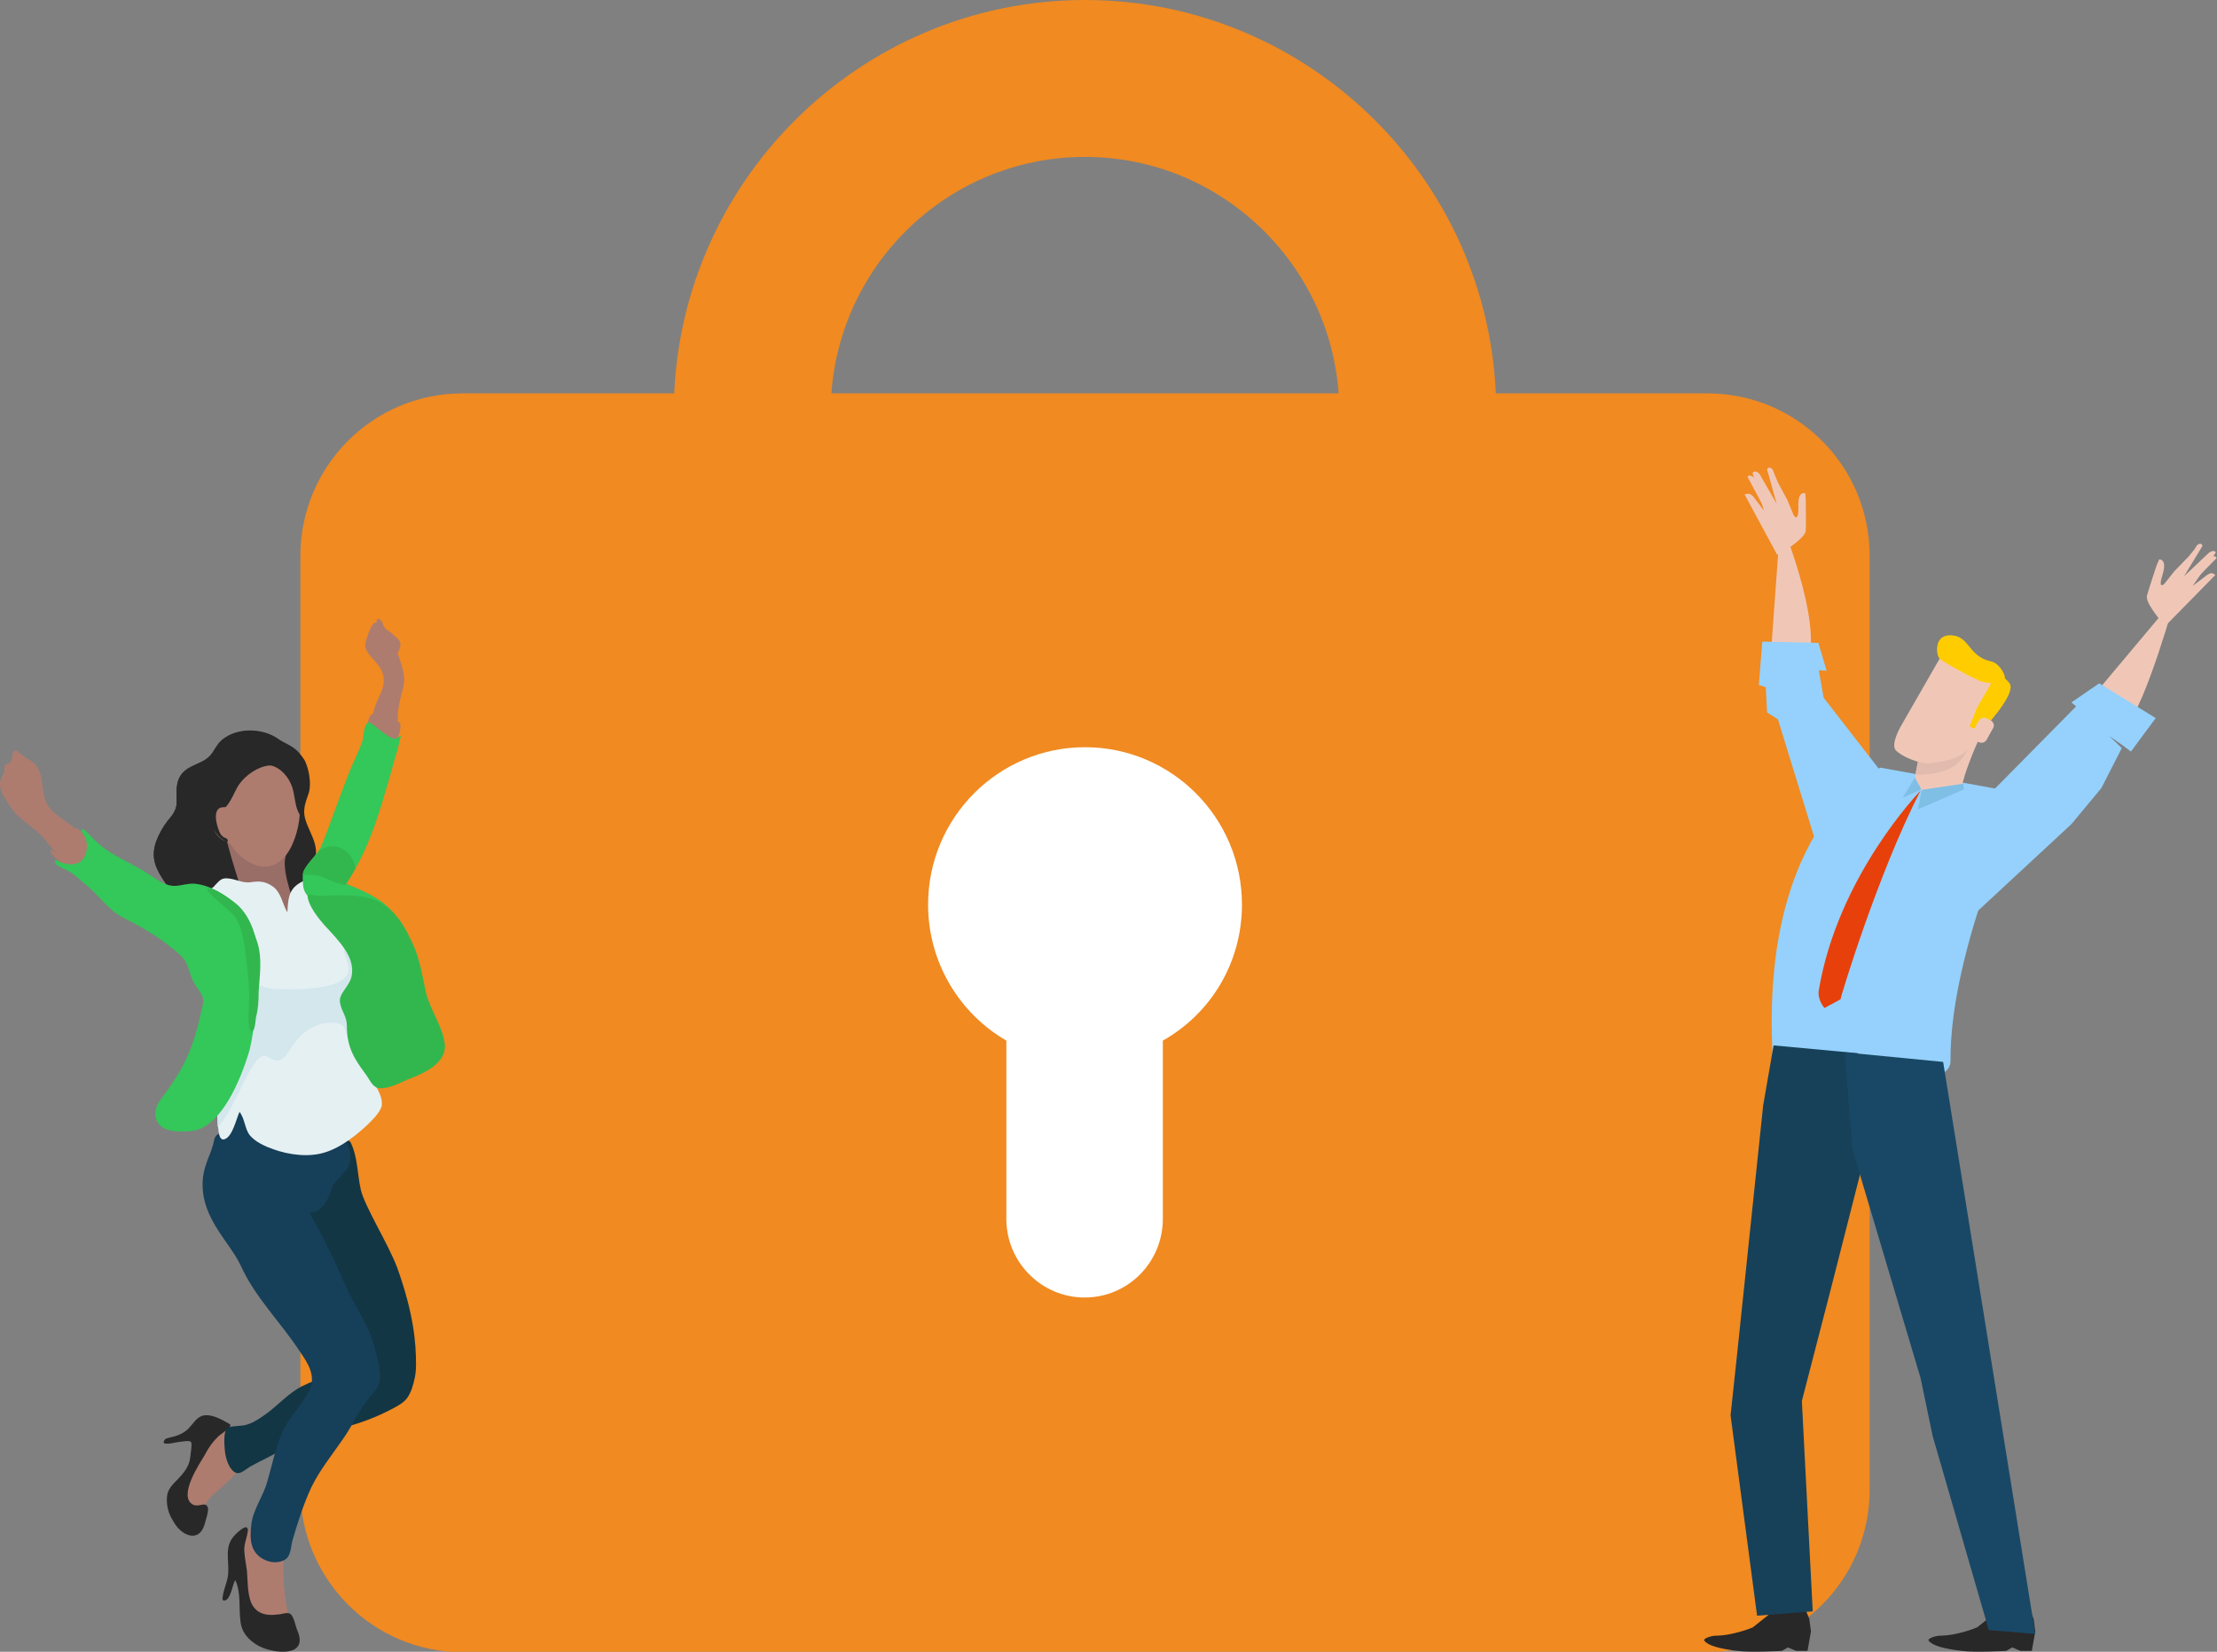 <?xml version="1.0" encoding="utf-8"?>
<!-- Generator: Adobe Illustrator 27.5.0, SVG Export Plug-In . SVG Version: 6.00 Build 0)  -->
<svg version="1.1" id="Layer_1" xmlns="http://www.w3.org/2000/svg" xmlns:xlink="http://www.w3.org/1999/xlink" x="0px" y="0px"
	 width="510px" height="380px" viewBox="0 0 510 380" style="enable-background:new 0 0 510 380;" xml:space="preserve">
<rect x="0" y="0" width="510" height="380" fill="#808080" stroke="none"/>
<style type="text/css">
	.st0{fill:#F08A21;}
	.st1{fill:#FFFFFF;}
	.st2{fill:#F0C7B7;}
	.st3{fill:#95D1FC;}
	.st4{fill:#282828;}
	.st5{fill:#164159;}
	.st6{fill:#194866;}
	.st7{fill:#E2BBAF;}
	.st8{fill:#FFCC00;}
	.st9{fill:#E8400B;}
	.st10{fill:#7FBEE5;}
	.st11{fill:#163F59;}
	.st12{fill:#AD7C6F;}
	.st13{fill:#123644;}
	.st14{fill:#996E67;}
	.st15{fill:#E5F0F3;}
	.st16{fill:#34C759;}
	.st17{fill:#D3E7EC;}
	.st18{fill:#32B74E;}
</style>
<g>
	<g>
		<g>
			<g>
				<path class="st0" d="M392.8,90.5H106.4c-20.6,0-37.3,16.7-37.3,37.4v214.8c0,20.6,16.7,37.4,37.3,37.4h286.4
					c20.6,0,37.3-16.7,37.3-37.4V127.9C430.1,107.2,413.4,90.5,392.8,90.5z"/>
			</g>
			<g>
				<path class="st0" d="M344.2,94.8h-36.1c0-32.3-26.2-58.7-58.5-58.7c-32.3,0-58.5,26.3-58.5,58.7H155C155,42.5,197.5,0,249.6,0
					S344.2,42.5,344.2,94.8z"/>
			</g>
		</g>
		<g>
			<path class="st1" d="M285.7,208.1c0-20-16.2-36.2-36.1-36.2c-19.9,0-36.1,16.2-36.1,36.2c0,13.4,7.3,25.1,18,31.3v41
				c0,10,8.1,18.1,18,18.1h0c10,0,18-8.1,18-18.1v-41C278.5,233.2,285.7,221.5,285.7,208.1z"/>
		</g>
	</g>
	<g>
		<path class="st2" d="M407.3,151.5l2.3-31.7c0,0,9.4,22.4,6.4,32.2C413.1,161.6,407.3,151.5,407.3,151.5z"/>
		<path class="st2" d="M480.6,161.2l19.8-23.6c0,0-6.6,24.1-11.4,29.6C484.1,172.9,480.6,161.2,480.6,161.2z"/>
		<g>
			<path class="st2" d="M496.9,142.6c0,0-3.5-4.1-3-5.6c0.4-1.5,2.2-6.9,2.2-6.9l0.6-1.4c0,0,1.9-0.2,0.8,3.4
				c-1.2,3.8,0.4,2.2,0.4,2.2l2.3-2.9l3.3-3.4l1.3-1.6c0,0,0.6-1.1,0.9-1.2c1.1-0.4,0.9,0.5,0.9,0.5l-4.2,6.9l5.7-5.4
				c0,0,0.8-0.6,1.3-0.4c0.5,0.2,0.2,0.5,0.2,0.5l-5.2,7.5l3.3-2.5c0,0,0.8-0.6,1.3-0.4c0.5,0.2,0.6,0.4,0.6,0.4l-11.2,11.4
				L496.9,142.6z"/>
			<path class="st2" d="M503.3,132.9l4.2-3.8c0,0,0.8-0.9,1.5-1.1c0.8-0.2,0.9,0.4,0.9,0.4l-5.9,6L503.3,132.9z"/>
		</g>
		<g>
			<path class="st2" d="M410.7,126.6c0,0,4.6-2.9,4.7-4.5c0.1-1.5,0-7.2,0-7.2l-0.1-1.4c0,0-1.8-0.8-1.6,3.1
				c0.1,3.9-1.1,1.9-1.1,1.9l-1.4-3.4l-2.2-4.1l-0.8-1.9c0,0-0.4-1.2-0.6-1.3c-0.9-0.6-1.1,0.2-1.1,0.2l2.2,7.9l-3.9-6.8
				c0,0-0.6-0.8-1.2-0.6c-0.5,0.1-0.4,0.5-0.4,0.5l2.6,8.5l-2.5-3.3c0,0-0.8-0.8-1.2-0.6c-0.6,0.1-0.8,0.1-0.8,0.1l7.5,13.9
				L410.7,126.6z"/>
			<path class="st2" d="M407.3,115.6l-3-4.6c0,0-0.6-1.1-1.2-1.4c-0.8-0.5-1.1,0.1-1.1,0.1l3.9,7.3L407.3,115.6z"/>
		</g>
		<polygon class="st3" points="434.8,180.2 419.5,160.5 418.4,154.2 420.2,154.3 418.3,147.9 405.4,147.6 404.6,157.6 406.2,158.1 
			406.5,163.9 409,165.5 417.9,194.4 		"/>
		<path class="st4" d="M415.1,369.7l1.1,2.7l0.4,2.9l-0.8,4.5h-2.6l-1.9-0.8l-1.4,0.8c0,0-7.4,0.4-10.1,0c-4.5-0.5-6.9-1.3-7.7-2.3
			c-0.5-0.6,1.8-1.2,2.5-1.2c4.1,0,8.6-1.9,8.6-1.9l3.9-3.1l1.1-2.3L415.1,369.7z"/>
		<path class="st4" d="M466.7,369.7l1.1,2.7l0.4,2.9l-0.8,4.5h-2.6l-1.9-0.8l-1.4,0.8c0,0-7.4,0.4-10.1,0c-4.5-0.5-6.9-1.3-7.7-2.3
			c-0.5-0.6,1.8-1.2,2.5-1.2c4.1,0,8.6-1.9,8.6-1.9l3.9-3.1l1.1-2.3L466.7,369.7z"/>
		<path class="st3" d="M465.5,182.6l-32.9-6c0,0-27.9,12.6-24.8,66.6c0,0.2,41,11,40.9,0.8C448.5,218.1,465.5,182.6,465.5,182.6z"/>
		<polygon class="st3" points="454.4,186 477.6,162.5 476.5,161.6 482.9,157.2 495.9,165.2 490.2,172.9 488.2,171.4 485.2,169.3 
			488.1,172.1 483.4,181.3 476.5,189.6 453.1,211.3 		"/>
		<g>
			<polygon class="st5" points="417,370.7 414.5,322.3 421.2,296.4 430.2,261.1 427.4,242.3 408,240.5 405.6,254.3 399.6,311.6 
				398.1,325.6 404.2,371.7 			"/>
			<polygon class="st6" points="447,244.3 468.2,375.9 457.5,375 444.6,330.4 441.8,317 426.1,264.3 424.4,242.1 			"/>
		</g>
		<g>
			<path class="st2" d="M442.5,169.1c-1.6,6.9-2.2,10.7-2,11.2c0.9,3.4,10.8,2.3,10.9,0.5c0.1-2,3.3-9.9,4.1-11.2
				C456.2,168.5,443.7,165,442.5,169.1z"/>
			<path class="st7" d="M448.9,167.3c2.5,0.4,4.7,1.1,5.9,1.6c-1.2,2-2.3,3.9-3.2,5.3c-2.5,3.4-6.4,3.8-9,4c-0.6,0.1-1.2,0-1.9,0
				c0.1-1.3,0.8-3.9,1.9-8.8C443.1,167.2,445.9,167,448.9,167.3z"/>
			<path class="st2" d="M446.9,150.3l-9.7,16.9c0,0-2.3,4-1.1,5.4c1.3,1.4,5.7,3.4,8.3,2.9c2.6-0.4,6.6-0.6,9-4
				c2.5-3.4,7-12.3,7-12.3s0.4-3.6-6.3-4.7C447.7,153.2,446.9,150.3,446.9,150.3z"/>
			<path class="st8" d="M449.9,146.3c-0.9-0.2-2.6-0.4-3.6,0.8s-0.9,3.9,0.1,4.6c1.1,0.9,8.6,5,9.8,5.2c1.1,0.1,3,0.8,4.7-0.2
				c1.1-0.6-0.8-4-2.7-4.5C453.2,151.2,453.2,147.2,449.9,146.3z"/>
			<path class="st8" d="M458.9,155.7l-4.2,7.3l-1.6,4.1l0.9,0.5l1.6,0.8c0,0,8.4-8.6,6.7-11.2C460.5,155,459.5,155.2,458.9,155.7z"
				/>
			<path class="st2" d="M453.7,168.5c-0.4,0.6-0.1,1.4,0.6,1.8l0.8,0.4c0.8,0.4,1.5,0.1,1.9-0.5l1.5-2.7c0.4-0.6,0.1-1.4-0.6-1.8
				l-0.8-0.4c-0.8-0.4-1.5-0.1-1.9,0.5L453.7,168.5z"/>
		</g>
		<path class="st9" d="M441.8,181.9c0,0-19,19.5-23.4,45.9c-0.4,2.2,1.3,4.1,1.3,4.1l3.7-2C423.3,229.7,432,200.9,441.8,181.9z"/>
		<polygon class="st10" points="442.1,181.7 441.2,186.2 451.8,181.6 451.6,180.3 		"/>
		<polygon class="st10" points="440.5,178.9 437.7,183.5 442,181.6 		"/>
	</g>
	<g>
		<ellipse class="st11" cx="55.4" cy="259.4" rx="3.9" ry="4.9"/>
		<path class="st12" d="M66.7,374.3c-0.5-3.8-1.4-7.5-1.5-11.4c0-2.1,0.1-4.2-0.1-6.3c-0.2-1.9-0.6-4.1-2-5.5c-2.2-2-4-0.8-5.7,0.9
			c-2.5,2.5-3.5,4.9-2.9,8.5c0.4,1.8,0.9,3.5,1.2,5.4s0.2,3.6,0.8,5.5c0.9,3.3,3.5,5.4,6.8,6.1C65.9,377.9,67.1,377.2,66.7,374.3z"
			/>
		<path class="st12" d="M56.7,332.5c-0.8-4.2-6.9-5.3-9.5-2c-1.5,2-2.3,4.3-3.3,6.7c-0.9,2.3-2.5,4.8-2.3,7.4
			c0.1,2.2,1.8,3.6,3.9,3.5c1.4,0,1.1-0.1,1.6-1.6c0.5-1.1,1.1-1.9,1.9-2.6C52,341.2,57.6,336.9,56.7,332.5z"/>
		<path class="st4" d="M52.8,327.6c-1.6-0.9-3.7-2.2-5.7-2c-1.9,0.2-2.7,2.1-4,3.3c-0.8,0.7-1.8,1.2-2.8,1.5
			c-0.4,0.1-2.2,0.5-2.3,0.7c-1.6,1.9,2.7,0.6,3.4,0.6c0.4,0,2.1-0.4,2.5,0c0.4,0.4-0.1,2.8-0.1,3.3c-0.2,2.2-1.3,3.6-2.8,5.2
			c-1.8,1.8-2.8,2.8-2.6,5.4c0.1,1.8,0.7,3.2,1.6,4.6c1.6,2.9,5.6,4.9,7,0.7c0.2-0.8,1.1-3.3,0.8-4.1c-0.5-1.5-2.1,0.1-3.5-0.7
			c-3.3-2,1.5-9.2,2.7-11.2c0.8-1.5,1.8-3.1,3-4.2C50.3,330.1,53.9,328.2,52.8,327.6z"/>
		<path class="st4" d="M68.4,375.1c-0.4-0.9-0.8-3.3-1.6-3.8c-0.7-0.5-2,0.1-2.8,0.1c-2.7,0.4-5.2-0.1-6.3-2.9
			c-0.8-2.2-0.7-4.8-0.9-7.2c-0.2-1.5-0.5-2.9-0.6-4.5c-0.1-1.6,0.6-2.9,0.8-4.5c0.2-2.2-2.2,0-3.2,1.1c-2.2,2.5-1.1,5.5-1.3,8.5
			c-0.1,1.8-0.9,3.3-1.2,5c-0.1,0.8-0.4,1.6,0.7,1.2c1.1-0.6,1.5-3.5,2.1-4.6c1.4,2.8,0.8,6.3,1.2,9.3c0.2,2.7,1.9,4.6,4.3,5.9
			C63.1,380.5,71.1,381.3,68.4,375.1z"/>
		<path class="st13" d="M95.7,313.9c0-5-0.5-11.5-4.3-22.2c-2.1-5.6-7.5-14.1-8.4-18c-0.8-3.5-0.7-7.5-2.3-10.8
			c-0.8-1.8-8.4-0.5-10.8-0.6c-3.6-0.1-12.3-1.5-13.7,0.4c-1.9,2.5-2.5,5.6-1.8,8.6c0.8,3.1,3.6,4.3,6.4,5.3
			c2.9,0.9,7.4,1.5,9.7,3.6c1.3,1.2,1.9,2.9,2.6,4.3c1.1,2.2,2.1,4.6,3.2,6.8c2.1,4.5,4.1,8.9,6.2,13.4c1.6,3.5,3.9,7.5-0.7,9.6
			c-4,1.9-8.4,2.6-12.3,4.6c-3.2,1.6-5.6,4.5-8.6,6.6c-1.3,0.9-2.6,1.8-4,2.2c-1.2,0.5-3.9,0.2-4.7,0.9c-0.8,0.8-0.6,3.8-0.5,4.8
			c0.1,1.6,0.7,3.9,1.9,5c1.5,1.4,2.8-0.5,4.5-1.3c2.1-1.2,4.2-2,6.1-3.3c4-2.7,8.4-4,13.1-5s9.3-2.7,13.5-5c2.2-1.2,3-1.9,3.9-4.2
			C95.3,317.7,95.7,316.3,95.7,313.9z"/>
		<path class="st11" d="M86.4,310.9c-1.1-5.5-4.7-10.1-6.9-15.1c-2.5-5.8-5.2-11.3-8.3-16.8c4.1-0.1,5-5.9,5.5-6.5
			c1.6-2.2,4.2-3.4,3.9-6.8c-0.6-5.2-4.3-3.3-7.5-3.4c-4,0-7.8-0.1-11.7-0.7c-1.9-0.2-3.7-0.6-5.6-0.7c-1.2-0.1-4.7-0.6-5.6,0
			c-1.1,0.6-0.9,1.8-1.3,2.8c-0.6,2.3-2.3,4.8-2.3,8.8c0,8.1,6.3,13.3,8.8,18.7c3.3,7.3,9.1,12.9,13.5,19.6c2,2.9,4,5.9,2.1,9.4
			c-1.8,3.4-4.7,6-6.2,9.6c-1.5,3.5-2.2,7.3-3.3,11c-0.9,3.4-3.4,6.6-3.7,10.1c-0.4,3.2-0.2,6.5,3.2,8c1.3,0.6,2.9,0.7,4.2,0.1
			c1.8-0.8,1.6-2.9,2.1-4.7c1.2-4.1,2.5-8.2,4.3-12.1c2-4.1,4.8-7.5,7.4-11.3c2.2-3.1,3.6-6.7,6.1-9.5c0.9-1.2,1.9-2,2.2-3.5
			C87.7,315.6,86.9,313.1,86.4,310.9z"/>
		<path class="st12" d="M91.5,150.3c1.2-2.5,0.6-2.9-1.5-4.7c-0.4-0.4-1.1-0.6-1.4-1.1c-0.5-0.5-0.5-1.2-0.8-1.6
			c-0.6-0.7-1.2-0.9-1.2,0.4c-1.1-0.7-2.7,4.6-2.6,5.3c0.2,1.9,2.7,3.6,3.6,5.3c2.2,4.1-1.5,6.8-1.8,10.8c-0.1,2.1,1.5,3.3,3.5,3.8
			c2.8,0.7,2.1-1.5,2.2-3.6c0.1-2.6,0.7-4.6,1.3-6.9C93.4,155.4,92.3,152.8,91.5,150.3z"/>
		<g>
			<path class="st4" d="M72.6,197c0.4-2-0.5-4-1.3-5.8c-0.7-1.6-1.5-3.3-1.3-5c0.1-1.4,0.7-2.7,1.1-4c0.5-2,0-5.5-1.1-7.3
				c-2-3.1-3.4-3.2-5.7-4.6c-3.4-2.6-8.9-2.9-12.4-0.6c-1.5,0.9-2.1,2.1-3,3.5c-1.2,1.8-2.8,2.2-4.6,3.1c-2.8,1.3-3.7,3.1-3.7,6.2
				c0,1.2,0.2,2.5-0.2,3.6c-0.4,1.2-1.2,2-1.9,2.9c-1.1,1.4-2,3.1-2.6,4.7c-1.3,3.8,0,6.3,2.1,9.4c2.2,3.2,4.6,6.5,7.8,8.6
				c8,5.3,15.8,4.2,20,2c2.9-1.5,6-4.9,5.4-8.3c-0.4-1.9-0.5-3.9,0.2-5.8C71.8,198.7,72.4,198,72.6,197z"/>
			<path class="st14" d="M67,205.9c-0.7-2.3-1.4-4.6-1.5-7c-0.1-2.2,1.1-4.3,1.4-6.6c0.7-3.2,0-7-2-9.6c-2-2.7-5.6-3.6-8.7-2.5
				c-3.4,1.3-4.8,4.6-4.9,7.9c-0.1,3.8,3.9,15.4,4.5,17.5c0.6,2.1,1.6,3.3,3.3,4.5c2,1.4,5.6,3.6,8,2.2
				C68.5,211.3,67.7,207.8,67,205.9z"/>
			<path class="st12" d="M65.7,177.1c-2.2-2.2-6-2.7-8.6-2c-2.9,0.8-5.7,3.1-6.1,7.3c-0.1,0.8,0,2-0.4,2.8c-0.2,0.4-0.9,1.1-1.2,1.4
				c-0.6,1.2-0.7,2.3-0.5,3.4c0.4,1.5,1.2,2.6,2.5,3.3c0.5,0.2,0.8,0.2,1.2,0.6c0.6,0.5,1.1,1.2,1.5,1.8c4,4.5,9.6,5.6,12.9-0.9
				C69.7,189.2,70,181.5,65.7,177.1z"/>
			<path class="st4" d="M66.9,177c-2.2-3.1-7.3-4.6-11.7-3.2c-4.9,1.5-7.8,5.4-7.8,10.3c0,4.6,2.1,8.5,4.7,9.5
				c0.5,0.2,0.4-0.6-0.2-0.8c-0.7-0.2-1.3-0.9-1.6-1.9c-0.5-1.2-1.6-5.3,1.2-5.2c0.1,0,0.4,0,0.5-0.1c1.3-1.5,1.9-3.4,2.9-5
				c1.5-2.2,4.3-4.2,7-4.5c1.9,0,4.6,2.2,5.5,5.6c0.5,2,0.5,4.1,1.6,5.8c0.4,0.6,0.9,0.1,0.9-0.5C69.7,182.7,69.3,180.5,66.9,177z"
				/>
			<path class="st4" d="M51.9,175c3.2-6.2,10.3-6.5,14.2-3.1c2.9,2.6,1.9,7.3,3.7,9.5c1.4,1.5,1.3-4.8,0.2-6.6
				c-2-3.1-3.4-3.2-5.7-4.6c-3.4-2.6-8.9-2.9-12.4-0.6c-1.5,0.9-2.1,2.1-3,3.5c-1.2,1.8-2.8,2.2-4.6,3.1c-2.8,1.3-3.7,3.1-3.7,6.2
				c0,1.2,0.2,2.5-0.2,3.6c-0.4,1.2-1.2,2-1.9,2.9c-1.1,1.4-2,3.1-2.6,4.7c-1.3,3.8,0,6.3,2.1,9.4c2.2,3.2,11.5,9.6,10.1,3.6
				c-1.1-4.3-8.1-5.4-3.5-14.6c1.9-3.9-1.4-8.6,0.6-11.9C46.2,178.3,50.2,178.3,51.9,175z"/>
		</g>
		<path class="st12" d="M17.5,191c-2.1-2.5-5.4-3.2-6.9-6.5c-1.2-2.7-0.4-5.6-2.2-8.3c-0.8-1.1-2-1.5-3-2.3c-1.4-0.9-2-2.2-2.6-0.1
			c-0.1,0.6,0,0.9-0.4,1.5c-0.2,0.4-0.9,0.4-1.2,0.7c-0.4,0.6-0.1,1.1-0.2,1.5c-0.2,0.7-0.6,1.1-0.8,1.8c-0.8,2.1,0.9,4.3,2.2,6.3
			c1.6,2.6,4.6,4.2,6.8,6.3c1.8,1.6,3.5,5,6,5.8C19.2,198.6,19.4,193.2,17.5,191z"/>
		<path class="st12" d="M21.9,195.8c-0.4-2.1-1.8-3.3-3.3-4.6c-1.6-1.4-1.9-0.8-2,1.4c-0.1,1.6,0.7,4.1-2,4.2
			c-1.6,0.1-2.5-1.6-2.9-1.2c-0.6,0.6,1.5,2.2,2,2.6c1.4,0.9,2.5,2,4.2,1.9C20.5,199.8,22.3,198.2,21.9,195.8z"/>
		<path class="st12" d="M92,166.3c-0.4-0.6-1.8-0.4-2.2-0.5c-1.3-0.2-2-0.8-3.2-1.3c-0.8-0.4-0.6-0.6-1.3,0
			c-0.6,0.6-0.9,2.7-0.8,3.4c0.2,1.9,1.8,3.1,3.5,3.3c1.3,0.1,2.7-0.2,3.4-1.3C91.8,169.4,92.4,166.9,92,166.3z"/>
		<path class="st15" d="M85,247.6c-1.5-2.6-2.7-7.8-2.7-10.3c0-1.5,0-2.8-0.5-4.2c-0.5-1.3-1.6-2.7-1.6-4c-0.1-2.3,1.8-4.6,1.5-7
			c-0.2-2.6-2-4.7-3.3-6.9c-1.6-2.7-2.6-5.6-4.2-8.3c-0.8-1.2-1.6-2.6-2.6-3.6c-1.1-1.2-1.3-0.9-2.6-0.2c-2.7,1.6-2.7,3.8-2.9,6.8
			c-1.2-2.1-1.4-4.6-3.4-6c-1.9-1.3-3.3-1.2-5.3-0.9c-1.8,0.1-3-0.7-4.8-0.9c-1.6-0.2-2,0.4-3,1.4c-0.4,0.5-0.7,0.8-1.3,1.1
			c-0.6,0.2-1.4-0.2-1.9,0.1c-1.1,0.8-0.2,3.1,0.2,3.9c0.8,1.5,2.2,2.7,3.2,4.2c1.4,2.1,2.5,4.5,3.3,6.8c1.6,4.9,0.8,8.6-0.7,13.4
			c-0.7,2.1-0.7,4.2-0.9,6.3c-0.2,2.1-1.1,3.6-1.8,5.6c-0.7,2.1-0.6,4-0.2,6.2c0.4,2.1,0.4,4.2,0.6,6.3c0.1,1.1-0.1,5.2,1.5,4.7
			c1.9-0.5,2.8-4.9,3.5-6.3c1.2,1.5,1.2,3.8,2.3,5.3c1.3,1.6,3.5,2.6,5.5,3.3c3.6,1.3,8.2,1.9,11.9,0.7c3.6-1.1,7-3.8,9.7-6.3
			c1.2-1.2,2.8-2.7,3.3-4.3C88.2,252,86.1,249.4,85,247.6z"/>
		<path class="st16" d="M91.5,169.7c-1.4,1.4-6-3.8-6.7-3.5c-1.2,0.4-1.1,3.2-1.4,4.2c-0.7,2-1.6,3.9-2.5,5.9
			c-1.8,4.2-6.2,16.8-7.1,18.6c-0.9,1.6-2.3,2.9-3.4,4.5c-0.9,1.4-0.8,2.2-0.7,4c0.1,2,1.3,3.2,2.3,3.6c3.7,1.5,7.7,0.9,11.7,2.1
			c1.9,0.6,4.3,2.1,6.2,2.2s0.7-1.3-0.2-2.2c-2.6-2.7-6.8-4.5-10.2-5.8c4-5.6,6.4-12.1,8.4-18.6c0.9-3.2,1.9-6.2,2.7-9.4
			c0.4-1.4,1.1-3.4,1.3-4.9C92.3,169.5,92.4,168.8,91.5,169.7z"/>
		<path class="st17" d="M82.2,237.3c0-1.5,0-2.8-0.5-4.2c-0.5-1.3-1.6-2.7-1.6-4c-0.1-2.3,1.8-4.6,1.5-7c-0.1-1.3-0.6-2.3-1.2-3.5
			c-1.2-0.9-1.9-0.7-0.5,2.7c2.9,7.3-14.5,6.3-17,6.2c-3.2-0.2-5.2-2.5-7.5-1.9c-0.5,0.1-1.1,0.2-1.6,0.4c-0.2,2.1-0.8,4.2-1.5,6.7
			c-0.7,2.1-0.7,4.2-0.9,6.3c-0.2,2.1-1.1,3.6-1.8,5.6c-0.7,2.1-0.6,4-0.2,6.2c0.4,2.1,0.4,4.2,0.6,6.3c0,0.5,0,1.4,0.1,2.2
			c4.2-4.1,8.1-18.3,11.4-16.2c5.3,3.5,4-4.3,11.4-7.2c2.1-0.8,5.9-1.1,6.4,0.8c1.4,4.8,2.8,5.8,4,5
			C82.5,240.3,82.3,238.5,82.2,237.3z"/>
		<path class="st16" d="M54.7,208.3c-2.6-2.3-6.3-4.7-10-5c-1.5-0.1-2.8,0.4-4.3,0.5c-2.2,0.1-4-1.2-5.9-2.5c-3-2-6.2-3.4-9.3-5.3
			c-1.4-0.9-2.7-2-3.9-3.2c-0.4-0.4-2.2-2.6-2.6-1.9c-0.2,0.5,1.4,1.4,1.3,4c-0.1,1.3-0.5,2.6-1.6,3.4c-1.2,0.7-2.5,0.7-4.1,0.2
			c-0.7-0.2-2.1-1.3-1.5,0.1c0.2,0.6,2,1.3,2.6,1.6c1.8,0.9,3.2,2.5,4.7,3.6c2.9,2.5,4.8,5.5,8.2,7.3c3.2,1.6,6.4,3.4,9.3,5.5
			c1.5,1.2,3.2,2.3,4.5,3.8c1.2,1.4,1.4,3.2,2.1,4.8c0.5,1.3,1.3,2.1,2,3.3c0.8,1.3,0.6,2.2,0.2,3.8c-2.1,9.5-4.1,13.5-9.6,20.9
			c-1.2,1.5-2,5,1.2,6.5c1.8,0.8,4.7,0.7,6.6,0.4c5.3-0.9,9.7-8.6,12.5-17.5c1.1-3.2,1.9-11.3,2-13.9
			C59.4,221.8,60.3,213.7,54.7,208.3z"/>
		<path class="st18" d="M59.2,216.8c-1.1-3.3-2.1-6.5-4.8-8.8c-0.8-0.7-5.9-4.5-6.7-3.4c-0.4,0.5,5.5,5.2,6.2,6.1
			c2,2.8,2.2,6.2,2.7,9.5c0.5,3.6,0.8,7.2,0.7,10.8c0,0.7-0.6,7.3,0.9,6.1c0.5-0.4,0.6-2.6,0.7-3.1c0.5-1.9,0.6-3.9,0.6-5.8
			C59.7,224.5,60.4,220.6,59.2,216.8z"/>
		<path class="st18" d="M102.3,240c-0.6-4.1-3.3-7.6-4.3-11.6c-0.9-4-1.4-7.9-3.2-11.6c-1.9-4-3.5-6.9-7.4-9.2
			c-3.7-2.1-9.4-1.6-13.6-1.5c-2.2,0-3.6-1.2-2.8,1.2c0.7,2,2.3,4,3.6,5.5c3.6,3.9,7.1,7.4,6.3,11.7c-0.5,2.5-3,4-2.7,6.1
			c0.4,2.3,1.6,3.1,1.6,5.5c0,4.7,1.6,7.4,4.3,11c0.9,1.2,1.5,2.9,2.9,3.2c2.1,0.4,5-1.2,6.9-2C97.7,246.9,102.9,244.5,102.3,240z"
			/>
		<path class="st18" d="M81.8,199.8c-0.7,1.2-1.5,2.6-2.3,3.8c0,0-0.4-0.1-1.1-0.2c-3.2-0.8-4.2-2.5-8.8-2.1
			c0.1-0.5,0.2-1.1,0.7-1.6c0.9-1.5,2.3-2.7,3.3-4.2C78,193.1,81.4,196.6,81.8,199.8z"/>
	</g>
</g>
</svg>
